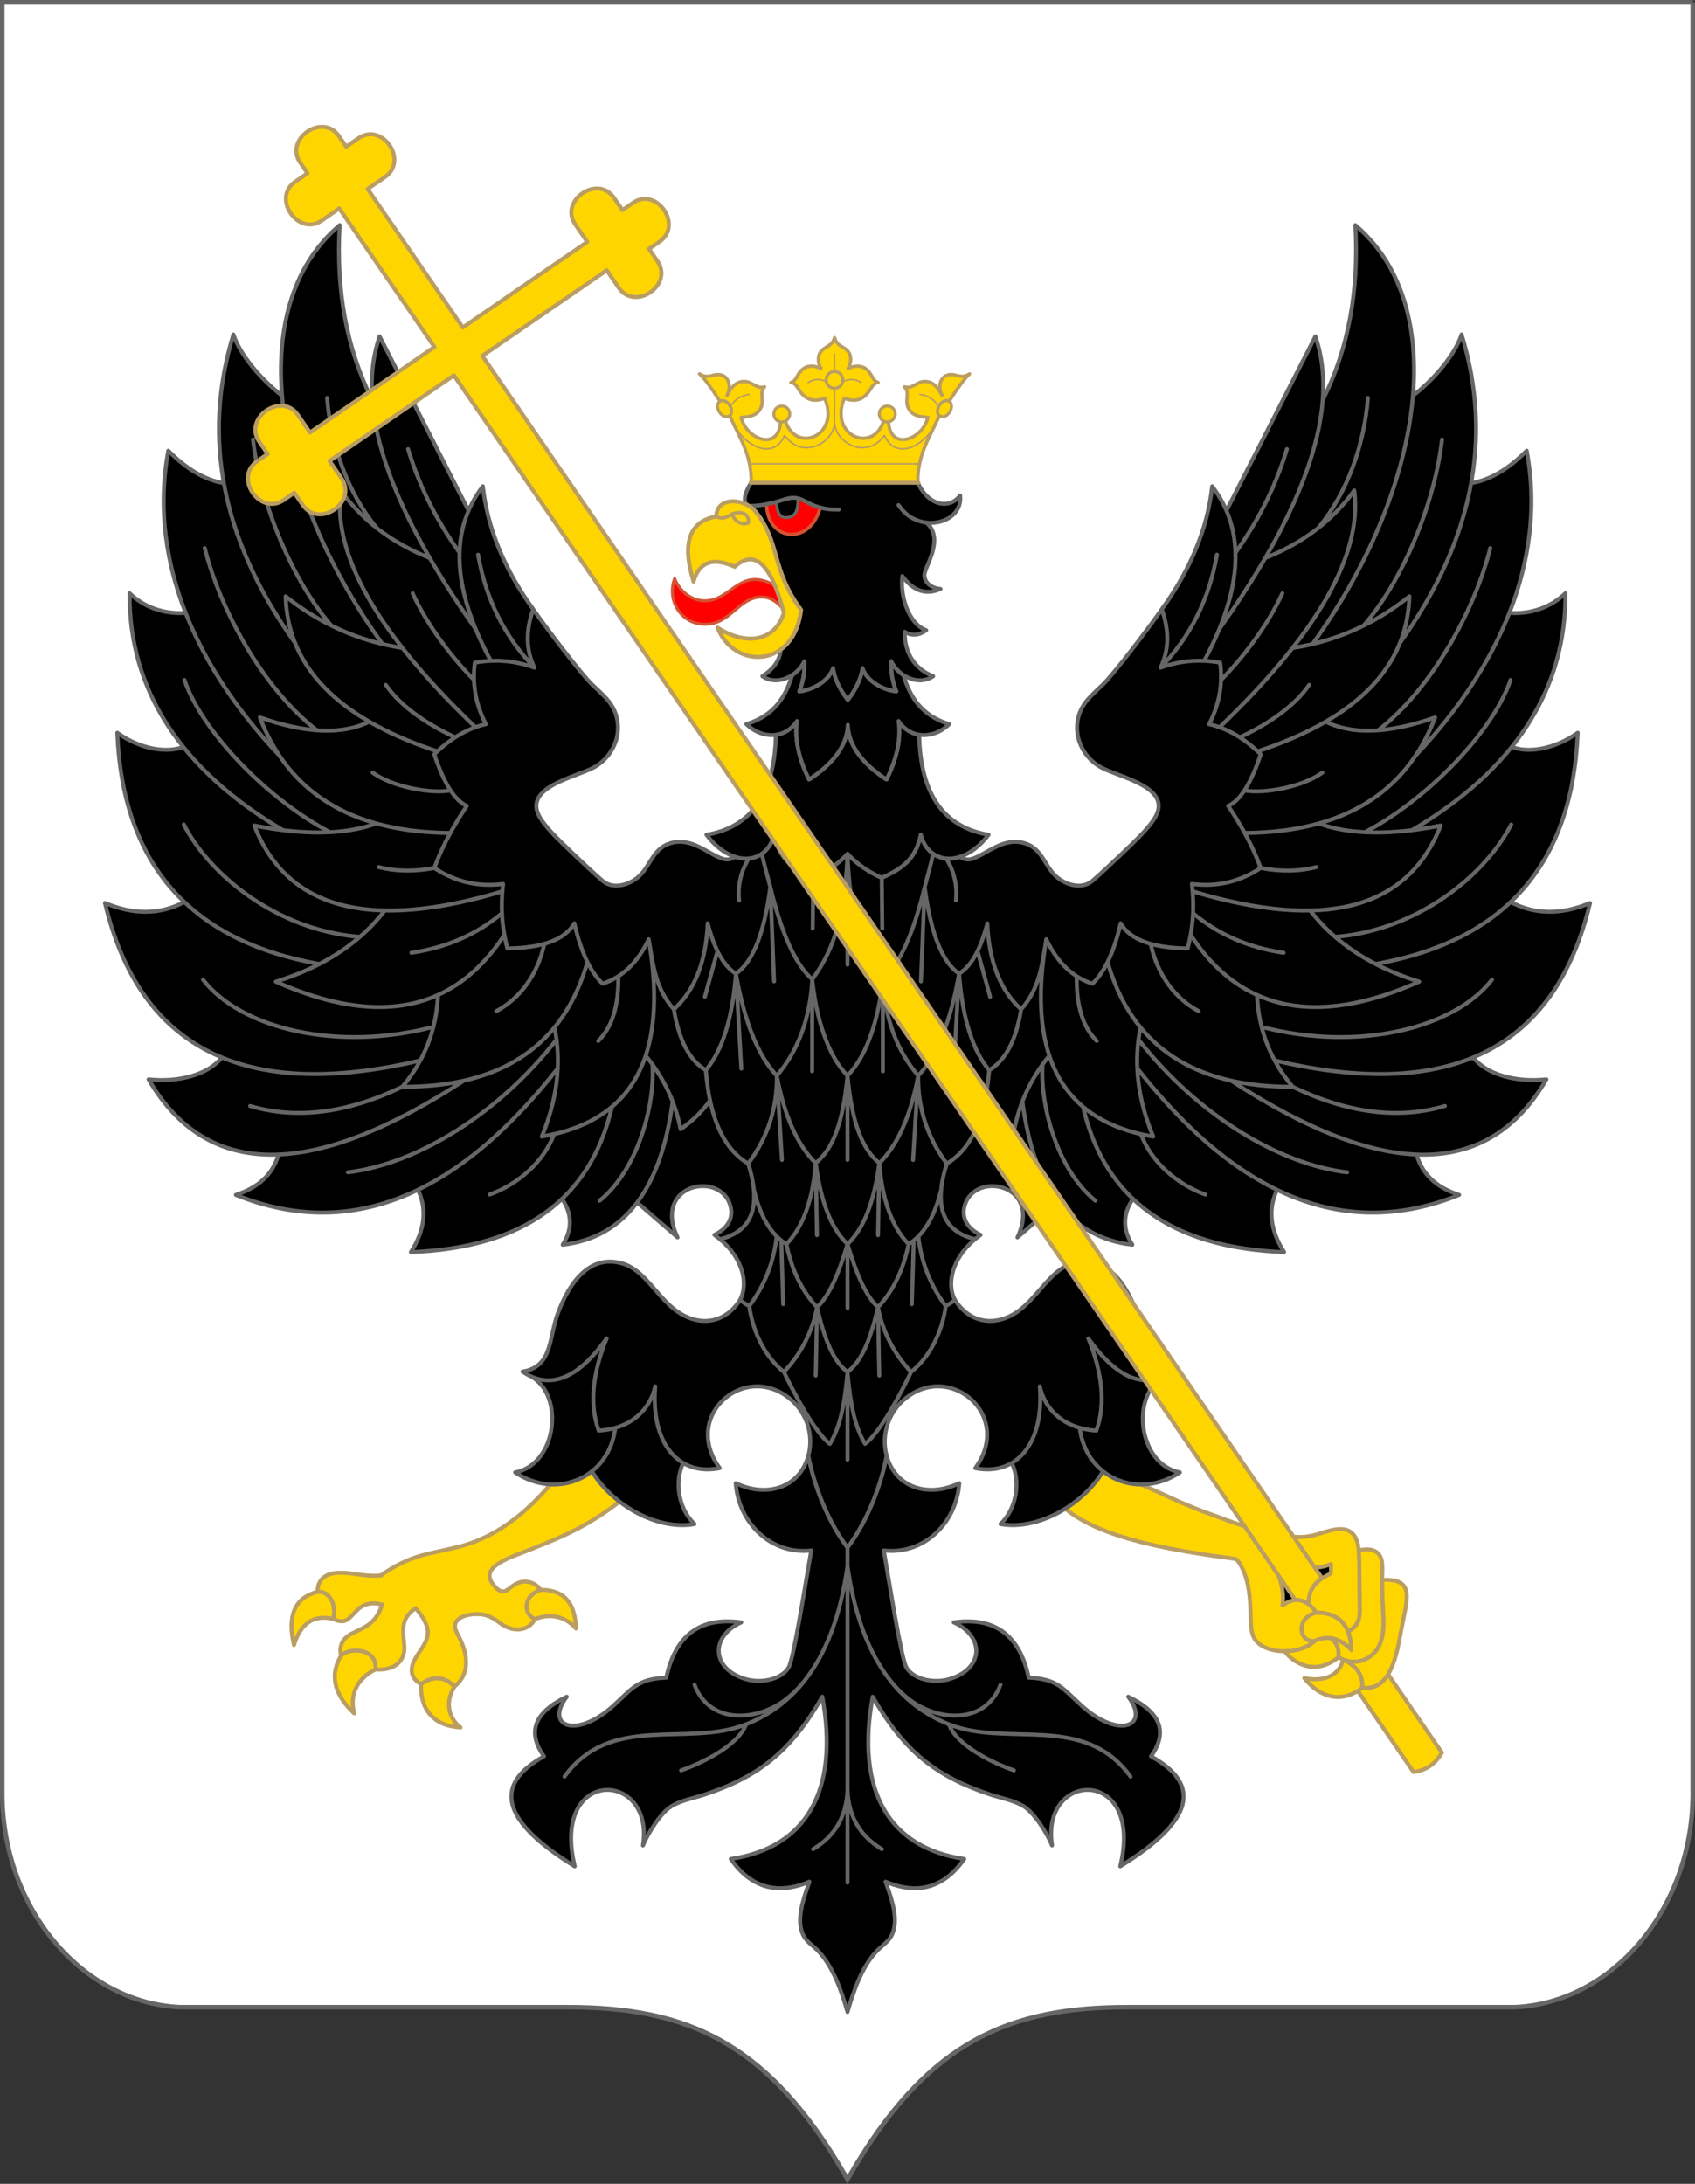 <?xml version="1.0" encoding="UTF-8"?>
<!DOCTYPE svg PUBLIC "-//W3C//DTD SVG 1.1//EN" "http://www.w3.org/Graphics/SVG/1.1/DTD/svg11.dtd">
<!-- Creator: CorelDRAW 2020 (64-Bit) -->
<svg xmlns="http://www.w3.org/2000/svg" xml:space="preserve" width="382px" height="492px" version="1.1" style="shape-rendering:geometricPrecision; text-rendering:geometricPrecision; image-rendering:optimizeQuality; fill-rule:evenodd; clip-rule:evenodd"
viewBox="0 0 38200 49196"
 xmlns:xlink="http://www.w3.org/1999/xlink"
 xmlns:xodm="http://www.corel.com/coreldraw/odm/2003">
 <rect x="0" y="0" width="38200" height="49196" fill="#333333" stroke="none"/>
 <defs>
  <style type="text/css">
   <![CDATA[
    .str2 {stroke:#B99D62;stroke-width:90;stroke-miterlimit:22.926}
    .str0 {stroke:#666666;stroke-width:102;stroke-miterlimit:22.926}
    .str3 {stroke:#666666;stroke-width:90;stroke-linejoin:round;stroke-miterlimit:22.926}
    .str1 {stroke:#B99D62;stroke-width:90;stroke-linejoin:round;stroke-miterlimit:22.926}
    .str9 {stroke:#B99D62;stroke-width:75;stroke-linejoin:round;stroke-miterlimit:22.926}
    .str8 {stroke:#B99D62;stroke-width:67;stroke-linejoin:round;stroke-miterlimit:22.926}
    .str13 {stroke:#D35435;stroke-width:67;stroke-linejoin:round;stroke-miterlimit:22.926}
    .str6 {stroke:#B99D62;stroke-width:33;stroke-linejoin:round;stroke-miterlimit:22.926}
    .str12 {stroke:#666666;stroke-width:90;stroke-linecap:round;stroke-miterlimit:22.926}
    .str11 {stroke:#666666;stroke-width:67;stroke-linecap:round;stroke-miterlimit:22.926}
    .str5 {stroke:#666666;stroke-width:90;stroke-linecap:round;stroke-linejoin:round;stroke-miterlimit:22.926}
    .str4 {stroke:#B99D62;stroke-width:90;stroke-linecap:round;stroke-linejoin:round;stroke-miterlimit:22.926}
    .str14 {stroke:#B99D62;stroke-width:75;stroke-linecap:round;stroke-linejoin:round;stroke-miterlimit:22.926}
    .str10 {stroke:#D35435;stroke-width:75;stroke-linecap:round;stroke-linejoin:round;stroke-miterlimit:22.926}
    .str7 {stroke:#B99D62;stroke-width:33;stroke-linecap:round;stroke-linejoin:round;stroke-miterlimit:22.926}
    .fil5 {fill:none}
    .fil4 {fill:none;fill-rule:nonzero}
    .fil2 {fill:black}
    .fil6 {fill:red}
    .fil1 {fill:#FFD500}
    .fil0 {fill:white}
    .fil3 {fill:black;fill-rule:nonzero}
    .fil7 {fill:#FFD500;fill-rule:nonzero}
   ]]>
  </style>
 </defs>
 <g id="Layer_x0020_1">
  <path class="fil0 str0" d="M38149 51l0 40394c-22,2585 -1825,4675 -4010,4771l-8725 0c-2667,1 -4529,750 -6314,3877 -1785,-3127 -3647,-3876 -6314,-3877l-8725 0c-2185,-96 -3988,-2186 -4010,-4771l0 -40394 38098 0 0 0z"/>
  <path class="fil1 str1" d="M12183 35815c517,-6 783,284 797,870 -219,-254 -553,-357 -925,-211 -285,-126 -252,-542 128,-659z"/>
  <path class="fil1 str1" d="M10242 37994c-43,-48 -90,-87 -139,-117 -204,-123 -432,-79 -613,62 -26,558 272,941 887,975 -271,-214 -351,-574 -135,-920z"/>
  <path class="fil1 str1" d="M8461 37607c53,-463 -556,-518 -772,-313 -265,434 -165,878 293,1302 -100,-375 27,-762 479,-989z"/>
  <path class="fil1 str1" d="M7510 36469c71,-254 -37,-633 -354,-612 -512,134 -689,535 -531,1202 151,-494 446,-691 885,-590z"/>
  <path class="fil1 str2" d="M8584 35488c-143,18 -281,8 -423,-9 -197,-24 -495,-88 -718,-21 -191,58 -288,203 -287,399 317,-21 425,358 354,612 289,142 359,-23 551,-209 56,-54 129,-103 244,-130 99,-23 206,-10 300,15 -7,39 -45,207 -203,370 -219,226 -550,246 -676,460 -79,131 -56,271 -37,319 216,-205 825,-150 772,313 380,30 605,-140 647,-395 22,-136 -27,-302 -18,-522 9,-216 105,-343 276,-461 173,189 278,396 276,545 -2,238 -191,411 -294,609 -118,226 -95,428 142,556 181,-141 409,-185 613,-62 49,30 95,69 139,117 355,-286 301,-711 125,-1075 -72,-147 -136,-241 -107,-336 69,-224 489,-250 679,-199 116,31 219,96 355,196 245,179 605,190 761,-106 -285,-126 -252,-542 128,-659 -90,-134 -240,-198 -390,-185 -323,28 -381,402 -642,108 -99,-111 -131,-205 -113,-286 35,-166 287,-301 570,-412 941,-368 1542,-587 2356,-1212 -249,-192 -466,-426 -624,-685 -262,208 -594,312 -936,295 -242,284 -512,554 -803,777 -389,298 -826,527 -1326,645 -699,165 -1022,171 -1691,628z"/>
  <path class="fil2 str3" d="M18218 32790c114,607 408,1443 882,2070 474,-627 768,-1463 882,-2070 209,759 977,942 1637,621 -63,908 -808,1621 -1702,1516 114,640 389,2415 507,2630 149,270 615,378 986,264 770,-236 776,-965 85,-1274 923,-129 1486,287 1689,1246 661,28 768,249 1203,640 832,748 1545,456 1040,-211 732,350 903,798 513,1343 1173,647 942,1473 -693,2478 545,-2253 -1803,-2173 -1537,-471 -106,-260 -396,-736 -645,-885 -222,-133 -481,-174 -740,-259 -1230,-406 -1953,-978 -2657,-2206 -386,2119 362,3403 2063,3655 -452,647 -1043,818 -1773,512 95,273 263,705 193,1044 -56,271 -203,332 -368,495 -350,347 -553,937 -683,1397 -130,-460 -333,-1050 -683,-1397 -165,-163 -312,-224 -368,-495 -69,-340 98,-771 193,-1044 -730,306 -1321,135 -1773,-512 1701,-252 2449,-1536 2063,-3655 -704,1228 -1427,1800 -2657,2206 -259,85 -518,126 -740,259 -249,149 -539,625 -645,885 266,-1702 -2082,-1782 -1537,471 -1635,-1005 -1866,-1831 -693,-2478 -390,-545 -219,-993 513,-1343 -505,667 208,959 1040,211 435,-391 542,-612 1203,-640 203,-959 766,-1375 1689,-1246 -691,309 -685,1038 85,1274 371,114 837,6 986,-264 118,-215 393,-1990 507,-2630 -894,105 -1639,-608 -1702,-1516 660,321 1428,138 1637,-621z"/>
  <path class="fil1 str1" d="M29624 36970c324,-157 613,-34 829,200 -4,-546 -269,-843 -789,-845 -113,27 -210,88 -270,171 -136,189 -45,499 230,474z"/>
  <path class="fil1 str1" d="M29624 36970c-301,299 -1033,311 -1308,5 -206,-228 -71,-622 -193,-1269 -32,-167 -152,-507 -275,-588 -1380,-184 -3019,-446 -3840,-1132 345,-215 648,-508 852,-843 240,190 539,294 851,296 532,225 870,414 1487,639 583,213 1408,549 2101,546 198,-1 356,-50 505,-97 193,-59 468,-146 646,-9 162,125 180,387 183,623l14 1093c3,251 -35,378 -262,527 -110,-283 -351,-434 -721,-436 -113,27 -210,88 -270,171 -136,189 -45,499 230,474z"/>
  <path class="fil1 str1" d="M30599 38090c35,-22 69,-47 103,-76 272,44 455,-92 581,-297l1212 1763c-138,253 -353,401 -639,439l-1257 -1829z"/>
  <path class="fil1 str1" d="M30702 38014c19,-257 -107,-483 -433,-630 -68,321 -381,519 -875,419 357,452 866,578 1308,211z"/>
  <path class="fil1 str4" d="M31147 35591c773,-38 557,435 422,1183 -81,445 -224,1344 -867,1240 19,-257 -107,-483 -433,-630 307,128 655,2 810,-311 54,-110 84,-240 94,-373 16,-204 -8,-418 -14,-601 -5,-159 -14,-306 -13,-449 0,-19 0,-39 1,-59z"/>
  <path class="fil3" d="M29489 36135c-1,-303 132,-497 403,-637 54,-28 81,-39 94,-54 7,-8 10,-17 10,-35l0 -174c-477,188 -636,-19 -1435,-117 265,265 394,674 341,1048 216,-154 412,-164 587,-31z"/>
  <path class="fil4 str4" d="M29489 36135c-1,-303 132,-497 403,-637 54,-28 81,-39 94,-54 7,-8 10,-17 10,-35l0 -174c-477,188 -636,-19 -1435,-117 265,265 394,674 341,1048 290,-207 544,-154 762,159"/>
  <path class="fil1 str1" d="M30169 37332c7,-99 7,-299 -177,-427 -116,-15 -239,3 -368,65 -153,152 -418,230 -678,230 352,411 805,468 1223,132z"/>
  <path class="fil1 str1" d="M30385 36761c227,-149 265,-276 262,-527l-14 -1093c0,-70 -3,-142 -10,-212 320,-83 479,39 517,231 27,135 6,323 6,490 -1,143 8,290 13,449 6,183 30,397 14,601 -10,133 -40,263 -94,373 -172,348 -583,464 -910,259 7,-99 7,-299 -177,-427 174,23 331,124 461,265 -1,-158 -24,-294 -68,-409z"/>
  <path class="fil2" d="M8323 16256c-836,-483 -1394,-1075 -1675,-1776 -852,-1194 -1387,-2393 -1603,-3598 -419,-68 -838,-312 -1252,-731 -411,2190 376,4616 2500,6864 -171,-257 -317,-542 -437,-855 1039,364 1862,396 2467,96z"/>
  <path class="fil2" d="M8390 9012c77,1013 507,2197 1295,3557 -840,-333 -1514,-839 -2006,-1522 -130,1018 333,2201 1391,3549 -152,-24 -302,-53 -449,-88 -2486,-3442 -3155,-7590 -966,-9438 -84,1475 156,2784 735,3942z"/>
  <path class="fil2" d="M8555 7576c667,1306 1338,2620 2005,3926 -319,744 -265,1634 161,2669 -1998,-2823 -2712,-5012 -2166,-6595z"/>
  <path class="fil2" d="M10721 14171c95,231 208,469 340,714 -120,5 -240,20 -360,42 -63,483 21,945 249,1385 -79,18 -158,41 -235,69 -2209,-2111 -3221,-3889 -3036,-5334 492,683 1166,1189 2006,1522 295,509 640,1043 1036,1602z"/>
  <path class="fil2" d="M6649 14480c-1639,-2295 -2105,-4612 -1389,-6946 149,449 597,991 1096,1378 147,1768 953,3780 2265,5596 -801,-192 -1528,-551 -2184,-1076 11,373 81,722 212,1048z"/>
  <path class="fil2" d="M2920 13363c-16,2152 1130,3967 3459,5338 845,103 1549,51 2102,-152 -952,-265 -1681,-776 -2188,-1534 -987,-1045 -1685,-2128 -2109,-3208 -498,28 -932,-127 -1264,-444z"/>
  <path class="fil2" d="M7199 21715c-2916,-516 -4435,-2253 -4556,-5209 524,376 1122,462 1488,318 556,694 1305,1322 2248,1876 -208,-25 -424,-60 -648,-104 488,1246 1468,1884 2941,1914 -377,492 -869,893 -1473,1205z"/>
  <path class="fil2" d="M7199 21715c-300,155 -628,288 -983,398 1452,644 2671,744 3655,299 -23,533 -156,1027 -399,1476 -3954,928 -6325,-255 -7106,-3547 651,272 1247,264 1788,-23 742,704 1757,1169 3045,1397z"/>
  <path class="fil2" d="M10454 24343c-3430,2233 -5798,2223 -7105,-29 696,74 1351,-112 1650,-494 1151,475 2642,498 4473,68 -111,207 -246,405 -405,593 506,2 968,-44 1387,-138z"/>
  <path class="fil2" d="M10454 24343c866,-194 1547,-594 2043,-1200 62,304 86,612 72,924 -2298,2923 -4716,3873 -7254,2850 517,-167 837,-471 960,-910 1152,-45 2545,-600 4179,-1664z"/>
  <path class="fil2" d="M9419 26803c1074,-519 2124,-1431 3150,-2736 -22,502 -141,1014 -359,1535 654,-108 1181,-332 1582,-671 -484,2083 -1994,3177 -4531,3274 314,-496 367,-963 158,-1402z"/>
  <path class="fil2" d="M11061 14885c-877,-1630 -937,-2940 -180,-3931 106,947 484,1870 1136,2769 -173,483 -164,921 27,1315 -324,-117 -652,-168 -983,-153z"/>
  <path class="fil2" d="M10715 16381c-298,107 -584,288 -858,543 -2234,-734 -3374,-1898 -3420,-3492 776,622 1652,1010 2633,1164 444,566 992,1161 1645,1785z"/>
  <path class="fil2" d="M8323 16256c436,253 947,475 1534,668 -23,21 -47,44 -70,66 221,662 466,1049 734,1163 -138,205 -262,408 -373,610 -2201,-16 -3632,-884 -4292,-2603 1039,364 1862,396 2467,96z"/>
  <path class="fil2" d="M8481 18549c-689,253 -1612,271 -2750,47 738,1884 2601,2378 5591,1482 4,-55 9,-111 16,-167 -560,73 -1077,-47 -1550,-359 95,-261 215,-524 360,-789 -616,-5 -1172,-76 -1667,-214z"/>
  <path class="fil2" d="M8672 20510c754,15 1638,-128 2650,-431 -27,338 -12,666 45,981 -1126,1726 -2843,2077 -5151,1053 1072,-333 1891,-868 2456,-1603z"/>
  <path class="fil2" d="M9871 22412c580,-261 1078,-712 1496,-1352 18,103 41,205 68,305 799,-12 1302,-201 1509,-567 79,344 177,635 294,872 -538,1884 -1928,2821 -4171,2811 503,-597 771,-1291 804,-2069z"/>
  <path class="fil2" d="M14620 21158c451,2622 -352,4103 -2410,4444 352,-845 448,-1664 287,-2459 328,-401 575,-892 741,-1473 100,202 214,365 342,489 447,-145 794,-479 1040,-1001z"/>
  <path class="fil2" d="M15159 24813c-263,1984 -1090,3068 -2478,3226 221,-345 215,-692 -14,-1033 550,-522 925,-1214 1125,-2075 350,-295 603,-679 760,-1151 279,342 474,690 607,1033z"/>
  <path class="fil2" d="M15187 22736c472,-429 725,-1076 762,-1938 151,589 363,968 636,1135 380,-257 639,-908 776,-1952 -57,-210 -141,-516 -192,-751 -164,115 -378,143 -603,70 -102,63 -188,72 -269,47 -344,-105 -728,-521 -1225,-341 -418,152 -419,603 -797,828 -274,163 -536,143 -694,8 -168,-143 -530,-481 -863,-803 -228,-220 -441,-437 -554,-633 -388,-675 802,-894 1216,-1118 481,-260 698,-856 433,-1349 -100,-187 -269,-329 -476,-528 -254,-245 -1067,-1321 -1320,-1688 -173,483 -164,921 27,1315 -324,-117 -652,-168 -983,-153 -120,5 -239,20 -360,42 -63,483 21,945 249,1385 -79,18 -158,41 -235,69 -298,107 -584,288 -858,543 -23,22 -47,44 -70,66 221,662 466,1049 734,1163 -138,205 -262,408 -372,610 -145,265 -266,528 -361,789 473,312 990,432 1550,360 -6,56 -12,111 -16,167 -27,339 -12,666 45,981 18,103 41,205 68,305 799,-12 1302,-201 1509,-567 79,344 177,635 294,872 100,202 214,365 342,489 447,-145 794,-479 1040,-1001 96,576 153,1117 567,1578z"/>
  <path class="fil2" d="M17507 24232c9,731 -206,1391 -645,1979 68,213 110,406 126,580 140,602 390,1022 735,1235 375,-388 595,-996 660,-1825 -416,-412 -708,-1068 -876,-1969z"/>
  <path class="fil2" d="M16585 21933c-76,1002 -303,1727 -678,2174 20,246 51,473 95,681 148,700 435,1175 860,1423 440,-588 654,-1248 645,-1980 -424,-448 -731,-1214 -922,-2298z"/>
  <path class="fil2" d="M17507 24231c-424,-448 -731,-1214 -922,-2298 380,-257 639,-908 776,-1952 255,1058 570,1751 944,2079 -48,879 -314,1602 -798,2171z"/>
  <path class="fil2" d="M15187 22736c471,-429 725,-1075 762,-1938 151,589 363,968 636,1135 -76,1002 -303,1727 -678,2174 -368,-219 -608,-676 -720,-1371z"/>
  <path class="fil2" d="M17507 24231c484,-569 750,-1292 798,-2171 89,877 349,1716 795,2171 -107,1115 -342,1656 -717,1970 -416,-412 -709,-1069 -876,-1970z"/>
  <path class="fil2" d="M15339 25436c269,-183 490,-399 663,-648 -44,-208 -75,-435 -95,-681 -368,-219 -608,-676 -720,-1371 -414,-461 -471,-1002 -568,-1578 183,1060 160,1934 -67,2622 452,553 682,1123 787,1656z"/>
  <path class="fil2" d="M16101 27817c0,0 42,33 125,97 728,-175 940,-743 636,-1703 -425,-248 -712,-723 -860,-1423 -173,249 -394,465 -663,648 -40,-203 -98,-412 -180,-623 -129,977 -396,1736 -799,2274 607,524 910,786 910,786 -586,-1234 1049,-1525 1204,-649 37,209 -56,439 -373,593z"/>
  <path class="fil2" d="M17504 27850c-233,-235 -407,-592 -516,-1059 59,612 -196,986 -762,1123 536,447 637,1026 453,1367 63,54 132,101 207,139 347,-463 555,-992 618,-1570z"/>
  <path class="fil2" d="M17667 30905c-411,-325 -697,-875 -781,-1485 347,-463 555,-992 618,-1570 68,69 141,128 219,176 121,588 351,1061 691,1421 -110,570 -372,1062 -747,1458z"/>
  <path class="fil2" d="M19100 28026c-373,-357 -599,-952 -717,-1824 -65,828 -285,1436 -660,1824 121,588 351,1061 691,1421 265,-244 481,-730 686,-1421z"/>
  <path class="fil2" d="M18704 32525c242,-400 338,-941 396,-1620 -316,-235 -518,-722 -686,-1458 -110,570 -372,1062 -747,1458 206,441 713,1392 1037,1620z"/>
  <path class="fil2" d="M17169 19230c130,-91 229,-236 279,-429 122,554 402,756 880,971 258,-108 578,-318 772,-542 -47,1279 -269,2124 -795,2830 -374,-328 -689,-1021 -944,-2079 -57,-210 -141,-516 -192,-751z"/>
  <path class="fil2" d="M19100 19230c47,1279 269,2124 795,2830 -89,877 -349,1716 -795,2171 -446,-455 -706,-1294 -795,-2171 526,-706 748,-1551 795,-2830z"/>
  <path class="fil2" d="M13866 32165c-53,428 -251,760 -526,978 475,781 1495,1339 2312,1189 -371,-352 -453,-960 -255,-1376 -434,-256 -701,-846 -631,-1726 -96,431 -396,792 -900,935z"/>
  <path class="fil2" d="M13866 32165c-142,1155 -1345,1615 -2256,1003 937,-180 1123,-1726 364,-2159 553,244 1119,-42 1698,-859 -327,806 -386,1499 -180,2077 135,-8 260,-30 374,-62z"/>
  <path class="fil2" d="M17412 31288c91,31 182,74 270,132 497,325 666,896 536,1370 114,607 408,1443 882,2070 474,-627 768,-1463 882,-2070 -130,-474 39,-1045 536,-1370 88,-58 179,-101 270,-132 943,-319 1952,739 1192,1784 871,180 1562,-488 1454,-1842 118,529 543,951 1274,997 207,-578 147,-1271 -180,-2077 649,915 1281,1164 1896,748 -681,-111 -588,-752 -796,-1313 -250,-675 -705,-1342 -1457,-1122 -642,188 -894,1109 -1663,1272 -424,90 -777,-117 -986,-454 -64,54 -133,101 -208,139 -84,610 -370,1160 -781,1485 -206,441 -713,1392 -1037,1620 -242,-400 -338,-941 -396,-1620 -58,679 -154,1220 -396,1620 -324,-228 -831,-1179 -1037,-1620 -411,-325 -697,-875 -781,-1485 -75,-38 -144,-85 -208,-139 -209,337 -562,544 -986,454 -769,-163 -1021,-1084 -1663,-1272 -752,-220 -1206,447 -1457,1122 -208,561 -115,1202 -796,1313 615,416 1247,167 1896,-748 -327,806 -386,1499 -180,2077 731,-46 1156,-468 1274,-997 -108,1354 583,2022 1454,1842 -760,-1045 249,-2103 1192,-1784z"/>
  <path class="fil2" d="M24334 32165c53,428 251,760 526,978 -475,781 -1495,1339 -2312,1189 371,-352 453,-960 255,-1376 434,-256 701,-846 631,-1726 96,431 396,792 900,935z"/>
  <path class="fil2" d="M24334 32165c142,1155 1345,1615 2256,1003 -937,-180 -1123,-1726 -364,-2159 -553,244 -1119,-42 -1698,-859 327,806 386,1499 180,2077 -135,-8 -260,-30 -374,-62z"/>
  <path class="fil2" d="M29877 16256c836,-483 1394,-1075 1675,-1776 852,-1194 1387,-2393 1603,-3598 419,-68 838,-312 1252,-731 411,2190 -376,4616 -2500,6864 171,-257 317,-542 437,-855 -1039,364 -1862,396 -2467,96z"/>
  <path class="fil2" d="M29810 9012c-77,1013 -507,2197 -1295,3557 840,-333 1514,-839 2006,-1522 130,1018 -333,2201 -1391,3549 152,-24 302,-53 449,-88 2486,-3442 3155,-7590 966,-9438 84,1475 -156,2784 -735,3942z"/>
  <path class="fil2" d="M29645 7576c-667,1306 -1338,2620 -2005,3926 319,744 265,1634 -161,2669 1998,-2823 2712,-5012 2166,-6595z"/>
  <path class="fil2" d="M27479 14171c-95,231 -208,469 -340,714 120,5 240,20 360,42 63,483 -21,945 -249,1385 79,18 158,41 235,69 2209,-2111 3221,-3889 3036,-5334 -492,683 -1166,1189 -2006,1522 -295,509 -640,1043 -1036,1602z"/>
  <path class="fil2" d="M31551 14480c1639,-2295 2105,-4612 1389,-6946 -149,449 -597,991 -1096,1378 -147,1768 -953,3780 -2265,5596 801,-192 1528,-551 2184,-1076 -11,373 -81,722 -212,1048z"/>
  <path class="fil2" d="M35280 13363c16,2152 -1130,3967 -3459,5338 -845,103 -1549,51 -2102,-152 952,-265 1681,-776 2188,-1534 987,-1045 1685,-2128 2109,-3208 498,28 932,-127 1264,-444z"/>
  <path class="fil2" d="M31001 21715c2916,-516 4435,-2253 4556,-5209 -524,376 -1122,462 -1488,318 -556,694 -1305,1322 -2248,1876 208,-25 424,-60 648,-104 -488,1246 -1468,1884 -2941,1914 377,492 869,893 1473,1205z"/>
  <path class="fil2" d="M31001 21715c300,155 628,288 983,398 -1452,644 -2671,744 -3655,299 23,533 156,1027 399,1476 3954,928 6325,-255 7106,-3547 -651,272 -1247,264 -1788,-23 -742,704 -1757,1169 -3045,1397z"/>
  <path class="fil2" d="M27746 24343c3430,2233 5798,2223 7105,-29 -696,74 -1351,-112 -1650,-494 -1151,475 -2642,498 -4473,68 111,207 246,405 405,593 -506,2 -968,-44 -1387,-138z"/>
  <path class="fil2" d="M27746 24343c-866,-194 -1547,-594 -2043,-1200 -62,304 -86,612 -72,924 2298,2923 4716,3873 7254,2850 -517,-167 -837,-471 -960,-910 -1152,-45 -2545,-600 -4179,-1664z"/>
  <path class="fil2" d="M28781 26803c-1074,-519 -2124,-1431 -3150,-2736 22,502 141,1014 359,1535 -654,-108 -1181,-332 -1582,-671 484,2083 1994,3177 4531,3274 -314,-496 -367,-963 -158,-1402z"/>
  <path class="fil2" d="M27139 14885c877,-1630 937,-2940 180,-3931 -106,947 -484,1870 -1136,2769 173,483 164,921 -27,1315 324,-117 652,-168 983,-153z"/>
  <path class="fil2" d="M27485 16381c298,107 584,288 858,543 2234,-734 3374,-1898 3420,-3492 -776,622 -1652,1010 -2633,1164 -444,566 -992,1161 -1645,1785z"/>
  <path class="fil2" d="M29877 16256c-436,253 -947,475 -1534,668 23,21 47,44 70,66 -221,662 -466,1049 -734,1163 138,205 262,408 373,610 2201,-16 3632,-884 4292,-2603 -1039,364 -1862,396 -2467,96z"/>
  <path class="fil2" d="M29719 18549c689,253 1612,271 2750,47 -738,1884 -2601,2378 -5591,1482 -4,-55 -9,-111 -16,-167 560,73 1077,-47 1550,-359 -95,-261 -215,-524 -360,-789 616,-5 1172,-76 1667,-214z"/>
  <path class="fil2" d="M29528 20510c-754,15 -1638,-128 -2650,-431 27,338 12,666 -45,981 1126,1726 2843,2077 5151,1053 -1072,-333 -1891,-868 -2456,-1603z"/>
  <path class="fil2" d="M28329 22412c-580,-261 -1078,-712 -1496,-1352 -18,103 -41,205 -68,305 -799,-12 -1302,-201 -1509,-567 -79,344 -177,635 -294,872 538,1884 1928,2821 4171,2811 -503,-597 -771,-1291 -804,-2069z"/>
  <path class="fil2" d="M23580 21158c-451,2622 352,4103 2410,4444 -352,-845 -448,-1664 -287,-2459 -328,-401 -575,-892 -741,-1473 -100,202 -214,365 -342,489 -447,-145 -794,-479 -1040,-1001z"/>
  <path class="fil2" d="M23041 24813c263,1984 1090,3068 2478,3226 -221,-345 -215,-692 14,-1033 -550,-522 -925,-1214 -1125,-2075 -350,-295 -603,-679 -760,-1151 -279,342 -474,690 -607,1033z"/>
  <path class="fil2" d="M23013 22736c-472,-429 -725,-1076 -762,-1938 -151,589 -363,968 -636,1135 -380,-257 -639,-908 -776,-1952 57,-210 141,-516 192,-751 164,115 378,143 603,70 102,63 188,72 269,47 344,-105 728,-521 1225,-341 418,152 419,603 797,828 274,163 536,143 694,8 168,-143 530,-481 863,-803 228,-220 441,-437 554,-633 388,-675 -802,-894 -1216,-1118 -481,-260 -698,-856 -433,-1349 100,-187 269,-329 476,-528 254,-245 1067,-1321 1320,-1688 173,483 164,921 -27,1315 324,-117 652,-168 983,-153 120,5 239,20 360,42 63,483 -21,945 -249,1385 79,18 158,41 235,69 298,107 584,288 858,543 23,22 47,44 70,66 -221,662 -466,1049 -734,1163 138,205 262,408 372,610 145,265 266,528 361,789 -473,312 -990,432 -1550,360 6,56 12,111 16,167 27,339 12,666 -45,981 -18,103 -41,205 -68,305 -799,-12 -1302,-201 -1509,-567 -79,344 -177,635 -294,872 -100,202 -214,365 -342,489 -447,-145 -794,-479 -1040,-1001 -96,576 -153,1117 -567,1578z"/>
  <path class="fil2" d="M20693 24232c-9,731 206,1391 645,1979 -68,213 -110,406 -126,580 -140,602 -390,1022 -735,1235 -375,-388 -595,-996 -660,-1825 416,-412 708,-1068 876,-1969z"/>
  <path class="fil2" d="M21615 21933c76,1002 303,1727 678,2174 -20,246 -51,473 -95,681 -148,700 -435,1175 -860,1423 -440,-588 -654,-1248 -645,-1980 424,-448 731,-1214 922,-2298z"/>
  <path class="fil2" d="M20693 24231c424,-448 731,-1214 922,-2298 -380,-257 -639,-908 -776,-1952 -255,1058 -570,1751 -944,2079 48,879 314,1602 798,2171z"/>
  <path class="fil2" d="M23013 22736c-471,-429 -725,-1075 -762,-1938 -151,589 -363,968 -636,1135 76,1002 303,1727 678,2174 368,-219 608,-676 720,-1371z"/>
  <path class="fil2" d="M20693 24231c-484,-569 -750,-1292 -798,-2171 -89,877 -349,1716 -795,2171 107,1115 342,1656 717,1970 416,-412 709,-1069 876,-1970z"/>
  <path class="fil2" d="M22861 25436c-269,-183 -490,-399 -663,-648 44,-208 75,-435 95,-681 368,-219 608,-676 720,-1371 414,-461 471,-1002 568,-1578 -183,1060 -160,1934 67,2622 -452,553 -682,1123 -787,1656z"/>
  <path class="fil2" d="M22099 27817c0,0 -42,33 -125,97 -728,-175 -940,-743 -636,-1703 425,-248 712,-723 860,-1423 173,249 394,465 663,648 40,-203 98,-412 180,-623 129,977 396,1736 799,2274 -607,524 -910,786 -910,786 586,-1234 -1049,-1525 -1204,-649 -37,209 56,439 373,593z"/>
  <path class="fil2" d="M20696 27850c233,-235 407,-592 516,-1059 -59,612 196,986 762,1123 -536,447 -637,1026 -453,1367 -63,54 -132,101 -207,139 -347,-463 -555,-992 -618,-1570z"/>
  <path class="fil2" d="M20533 30905c411,-325 697,-875 781,-1485 -347,-463 -555,-992 -618,-1570 -68,69 -141,128 -219,176 -121,588 -351,1061 -691,1421 110,570 372,1062 747,1458z"/>
  <path class="fil2" d="M19100 28026c373,-357 599,-952 717,-1824 65,828 285,1436 660,1824 -121,588 -351,1061 -691,1421 -265,-244 -481,-730 -686,-1421z"/>
  <path class="fil2" d="M19496 32525c-242,-400 -338,-941 -396,-1620 316,-235 518,-722 686,-1458 110,570 372,1062 747,1458 -206,441 -713,1392 -1037,1620z"/>
  <path class="fil2" d="M21031 19230c-130,-91 -229,-236 -279,-429 -122,554 -402,756 -880,971 -258,-108 -578,-318 -772,-542 47,1279 269,2124 795,2830 374,-328 689,-1021 944,-2079 57,-210 141,-516 192,-751z"/>
  <path class="fil2" d="M18383 26201c118,873 344,1468 717,1825 373,-357 599,-952 717,-1825 -375,-314 -610,-855 -717,-1970 -107,1115 -342,1656 -717,1970z"/>
  <path class="fil2" d="M18414 29447c265,-244 481,-730 686,-1421 205,691 421,1177 686,1421 -168,736 -370,1223 -686,1458 -316,-235 -518,-722 -686,-1458z"/>
  <path class="fil5 str5" d="M15350 39881c431,-148 1284,-545 1464,-1037 1267,-499 2025,-1688 2286,-3571m-1017 2650c-125,149 -264,280 -415,390 -639,467 -1687,526 -2015,-361m-2932 2069c1048,-1446 2769,-651 4093,-1177m1511 2812c501,-299 759,-751 775,-1354m0 -5442l0 7551m3750 -2530c-431,-148 -1284,-545 -1464,-1037 -1267,-499 -2025,-1688 -2286,-3571m1017 2650c125,149 264,280 415,390 639,467 1687,526 2015,-361m2932 2069c-1048,-1446 -2769,-651 -4093,-1177m-1511 2812c-501,-299 -759,-751 -775,-1354"/>
  <path class="fil5 str5" d="M19100 28026l0 1440m-8744 -17016c-430,-608 -865,-1361 -1159,-2335m9108 11945l-2 2071m25 -4359l-12 1144m784 -1686l0 2501m-2931 -307l-283 1028m1475 -2471l84 2125m-860 -173l122 2140m2393 6832l0 1978m-686 -3436l-30 1539m-776 -3041l42 1433m1450 -5147l0 1898m-1593 -1898l116 1898m760 72l29 1623m-4478 -5832c13,661 -138,1147 -451,1457m-1215 -2188c-151,692 -543,1228 -1084,1517m129 -2207c-570,479 -1250,776 -2041,891m516 -1910c-453,85 -871,79 -1253,-21m1619 -1726c-439,81 -1316,-78 -1757,-403m903 -4038c334,733 898,1463 1382,1952m-1986 111c365,536 1034,936 1562,1182m4445 7368c65,911 -328,2372 -1189,3070m-1025 -1500c-250,654 -833,1137 -1452,1361m1505 -3490c-1304,1675 -3150,2805 -4701,2990m1226 -1927c-1240,596 -2384,740 -3430,433m4130 -1782c-2186,569 -4344,32 -5191,-1063m38 -9724c350,1395 1310,3163 2528,4106m231 -7489c76,1034 455,2130 1118,2930m8386 7445c-179,282 -256,615 -220,946m-8334 -4027c-836,-483 -1394,-1075 -1675,-1776 -852,-1194 -1387,-2393 -1603,-3598 -419,-68 -838,-312 -1252,-731 -411,2190 376,4616 2500,6864 -171,-257 -317,-542 -437,-855 1039,364 1862,396 2467,96zm67 -7244c77,1013 507,2197 1295,3557 -840,-333 -1514,-839 -2006,-1522 -130,1018 333,2201 1391,3549 -152,-24 -302,-53 -449,-88 -2486,-3442 -3155,-7590 -966,-9438 -84,1475 156,2784 735,3942zm165 -1436c667,1306 1338,2620 2005,3926 -319,744 -265,1634 161,2669 -1998,-2823 -2712,-5012 -2166,-6595zm2166 6595c95,231 208,469 340,714 -120,5 -240,20 -360,42 -63,483 21,945 249,1385 -79,18 -158,41 -235,69 -2209,-2111 -3221,-3889 -3036,-5334 492,683 1166,1189 2006,1522 295,509 640,1043 1036,1602zm-4072 309c-1639,-2295 -2105,-4612 -1389,-6946 149,449 597,991 1096,1378 147,1768 953,3780 2265,5596 -801,-192 -1528,-551 -2184,-1076 11,373 81,722 212,1048zm-3729 -1117c-16,2152 1130,3967 3459,5338 845,103 1549,51 2102,-152 -952,-265 -1681,-776 -2188,-1534 -987,-1045 -1685,-2128 -2109,-3208 -498,28 -932,-127 -1264,-444zm4279 8352c-2916,-516 -4435,-2253 -4556,-5209 524,376 1122,462 1488,318 556,694 1305,1322 2248,1876 -208,-25 -424,-60 -648,-104 488,1246 1468,1884 2941,1914 -377,492 -869,893 -1473,1205zm0 0c-300,155 -628,288 -983,398 1452,644 2671,744 3655,299 -23,533 -156,1027 -399,1476 -3954,928 -6325,-255 -7106,-3547 651,272 1247,264 1788,-23 742,704 1757,1169 3045,1397zm3255 2628c-3430,2233 -5798,2223 -7105,-29 696,74 1351,-112 1650,-494 1151,475 2642,498 4473,68 -111,207 -246,405 -405,593 506,2 968,-44 1387,-138zm0 0c866,-194 1547,-594 2043,-1200 62,304 86,612 72,924 -2298,2923 -4716,3873 -7254,2850 517,-167 837,-471 960,-910 1152,-45 2545,-600 4179,-1664zm-1035 2460c1074,-519 2124,-1431 3150,-2736 -22,502 -141,1014 -359,1535 654,-108 1181,-332 1582,-671 -484,2083 -1994,3177 -4531,3274 314,-496 367,-963 158,-1402zm1642 -11918c-877,-1630 -937,-2940 -180,-3931 106,947 484,1870 1136,2769 -173,483 -164,921 27,1315 -324,-117 -652,-168 -983,-153zm-346 1496c-298,107 -584,288 -858,543 -2234,-734 -3374,-1898 -3420,-3492 776,622 1652,1010 2633,1164 444,566 992,1161 1645,1785zm-2392 -125c436,253 947,475 1534,668 -23,21 -47,44 -70,66 221,662 466,1049 734,1163 -138,205 -262,408 -373,610 -2201,-16 -3632,-884 -4292,-2603 1039,364 1862,396 2467,96zm158 2293c-689,253 -1612,271 -2750,47 738,1884 2601,2378 5591,1482 4,-55 9,-111 16,-167 -560,73 -1077,-47 -1550,-359 95,-261 215,-524 360,-789 -616,-5 -1172,-76 -1667,-214zm191 1961c754,15 1638,-128 2650,-431 -27,338 -12,666 45,981 -1126,1726 -2843,2077 -5151,1053 1072,-333 1891,-868 2456,-1603zm1199 1902c580,-261 1078,-712 1496,-1352 18,103 41,205 68,305 799,-12 1302,-201 1509,-567 79,344 177,635 294,872 -538,1884 -1928,2821 -4171,2811 503,-597 771,-1291 804,-2069zm4749 -1254c451,2622 -352,4103 -2410,4444 352,-845 448,-1664 287,-2459 328,-401 575,-892 741,-1473 100,202 214,365 342,489 447,-145 794,-479 1040,-1001zm539 3655c-263,1984 -1090,3068 -2478,3226 221,-345 215,-692 -14,-1033 550,-522 925,-1214 1125,-2075 350,-295 603,-679 760,-1151 279,342 474,690 607,1033zm28 -2077c472,-429 725,-1076 762,-1938 151,589 363,968 636,1135 380,-257 639,-908 776,-1952 -57,-210 -141,-516 -192,-751 -164,115 -378,143 -603,70 -102,63 -188,72 -269,47 -344,-105 -728,-521 -1225,-341 -418,152 -419,603 -797,828 -274,163 -536,143 -694,8 -168,-143 -530,-481 -863,-803 -228,-220 -441,-437 -554,-633 -388,-675 802,-894 1216,-1118 481,-260 698,-856 433,-1349 -100,-187 -269,-329 -476,-528 -254,-245 -1067,-1321 -1320,-1688 -173,483 -164,921 27,1315 -324,-117 -652,-168 -983,-153 -120,5 -239,20 -360,42 -63,483 21,945 249,1385 -79,18 -158,41 -235,69 -298,107 -584,288 -858,543 -23,22 -47,44 -70,66 221,662 466,1049 734,1163 -138,205 -262,408 -372,610 -145,265 -266,528 -361,789 473,312 990,432 1550,360 -6,56 -12,111 -16,167 -27,339 -12,666 45,981 18,103 41,205 68,305 799,-12 1302,-201 1509,-567 79,344 177,635 294,872 100,202 214,365 342,489 447,-145 794,-479 1040,-1001 96,576 153,1117 567,1578zm2320 1496c9,731 -206,1391 -645,1979 68,213 110,406 126,580 140,602 390,1022 735,1235 375,-388 595,-996 660,-1825 -416,-412 -708,-1068 -876,-1969zm-922 -2299c-76,1002 -303,1727 -678,2174 20,246 51,473 95,681 148,700 435,1175 860,1423 440,-588 654,-1248 645,-1980 -424,-448 -731,-1214 -922,-2298zm922 2298c-424,-448 -731,-1214 -922,-2298 380,-257 639,-908 776,-1952 255,1058 570,1751 944,2079 -48,879 -314,1602 -798,2171zm-2320 -1495c471,-429 725,-1075 762,-1938 151,589 363,968 636,1135 -76,1002 -303,1727 -678,2174 -368,-219 -608,-676 -720,-1371zm2320 1495c484,-569 750,-1292 798,-2171 89,877 349,1716 795,2171 -107,1115 -342,1656 -717,1970 -416,-412 -709,-1069 -876,-1970zm-2168 1205c269,-183 490,-399 663,-648 -44,-208 -75,-435 -95,-681 -368,-219 -608,-676 -720,-1371 -414,-461 -471,-1002 -568,-1578 183,1060 160,1934 -67,2622 452,553 682,1123 787,1656zm762 2381c0,0 42,33 125,97 728,-175 940,-743 636,-1703 -425,-248 -712,-723 -860,-1423 -173,249 -394,465 -663,648 -40,-203 -98,-412 -180,-623 -129,977 -396,1736 -799,2274 607,524 910,786 910,786 -586,-1234 1049,-1525 1204,-649 37,209 -56,439 -373,593zm1403 33c-233,-235 -407,-592 -516,-1059 59,612 -196,986 -762,1123 536,447 637,1026 453,1367 63,54 132,101 207,139 347,-463 555,-992 618,-1570zm163 3055c-411,-325 -697,-875 -781,-1485 347,-463 555,-992 618,-1570 68,69 141,128 219,176 121,588 351,1061 691,1421 -110,570 -372,1062 -747,1458zm1433 -2879c-373,-357 -599,-952 -717,-1824 -65,828 -285,1436 -660,1824 121,588 351,1061 691,1421 265,-244 481,-730 686,-1421zm-396 4499c242,-400 338,-941 396,-1620 -316,-235 -518,-722 -686,-1458 -110,570 -372,1062 -747,1458 206,441 713,1392 1037,1620zm-1535 -13295c130,-91 229,-236 279,-429 122,554 402,756 880,971 258,-108 578,-318 772,-542 -47,1279 -269,2124 -795,2830 -374,-328 -689,-1021 -944,-2079 -57,-210 -141,-516 -192,-751zm1931 0c47,1279 269,2124 795,2830 -89,877 -349,1716 -795,2171 -446,-455 -706,-1294 -795,-2171 526,-706 748,-1551 795,-2830zm-5234 12935c-53,428 -251,760 -526,978 475,781 1495,1339 2312,1189 -371,-352 -453,-960 -255,-1376 -434,-256 -701,-846 -631,-1726 -96,431 -396,792 -900,935zm0 0c-142,1155 -1345,1615 -2256,1003 937,-180 1123,-1726 364,-2159 553,244 1119,-42 1698,-859 -327,806 -386,1499 -180,2077 135,-8 260,-30 374,-62zm3546 -877c91,31 182,74 270,132 497,325 666,896 536,1370 114,607 408,1443 882,2070 474,-627 768,-1463 882,-2070 -130,-474 39,-1045 536,-1370 88,-58 179,-101 270,-132 943,-319 1952,739 1192,1784 871,180 1562,-488 1454,-1842 118,529 543,951 1274,997 207,-578 147,-1271 -180,-2077 649,915 1281,1164 1896,748 -681,-111 -588,-752 -796,-1313 -250,-675 -705,-1342 -1457,-1122 -642,188 -894,1109 -1663,1272 -424,90 -777,-117 -986,-454 -64,54 -133,101 -208,139 -84,610 -370,1160 -781,1485 -206,441 -713,1392 -1037,1620 -242,-400 -338,-941 -396,-1620 -58,679 -154,1220 -396,1620 -324,-228 -831,-1179 -1037,-1620 -411,-325 -697,-875 -781,-1485 -75,-38 -144,-85 -208,-139 -209,337 -562,544 -986,454 -769,-163 -1021,-1084 -1663,-1272 -752,-220 -1206,447 -1457,1122 -208,561 -115,1202 -796,1313 615,416 1247,167 1896,-748 -327,806 -386,1499 -180,2077 731,-46 1156,-468 1274,-997 -108,1354 583,2022 1454,1842 -760,-1045 249,-2103 1192,-1784zm6922 877c53,428 251,760 526,978 -475,781 -1495,1339 -2312,1189 371,-352 453,-960 255,-1376 434,-256 701,-846 631,-1726 96,431 396,792 900,935zm0 0c142,1155 1345,1615 2256,1003 -937,-180 -1123,-1726 -364,-2159 -553,244 -1119,-42 -1698,-859 327,806 386,1499 180,2077 -135,-8 -260,-30 -374,-62zm5543 -15909c836,-483 1394,-1075 1675,-1776 852,-1194 1387,-2393 1603,-3598 419,-68 838,-312 1252,-731 411,2190 -376,4616 -2500,6864 171,-257 317,-542 437,-855 -1039,364 -1862,396 -2467,96zm-67 -7244c-77,1013 -507,2197 -1295,3557 840,-333 1514,-839 2006,-1522 130,1018 -333,2201 -1391,3549 152,-24 302,-53 449,-88 2486,-3442 3155,-7590 966,-9438 84,1475 -156,2784 -735,3942zm-165 -1436c-667,1306 -1338,2620 -2005,3926 319,744 265,1634 -161,2669 1998,-2823 2712,-5012 2166,-6595zm-2166 6595c-95,231 -208,469 -340,714 120,5 240,20 360,42 63,483 -21,945 -249,1385 79,18 158,41 235,69 2209,-2111 3221,-3889 3036,-5334 -492,683 -1166,1189 -2006,1522 -295,509 -640,1043 -1036,1602zm4072 309c1639,-2295 2105,-4612 1389,-6946 -149,449 -597,991 -1096,1378 -147,1768 -953,3780 -2265,5596 801,-192 1528,-551 2184,-1076 -11,373 -81,722 -212,1048zm3729 -1117c16,2152 -1130,3967 -3459,5338 -845,103 -1549,51 -2102,-152 952,-265 1681,-776 2188,-1534 987,-1045 1685,-2128 2109,-3208 498,28 932,-127 1264,-444zm-4279 8352c2916,-516 4435,-2253 4556,-5209 -524,376 -1122,462 -1488,318 -556,694 -1305,1322 -2248,1876 208,-25 424,-60 648,-104 -488,1246 -1468,1884 -2941,1914 377,492 869,893 1473,1205zm0 0c300,155 628,288 983,398 -1452,644 -2671,744 -3655,299 23,533 156,1027 399,1476 3954,928 6325,-255 7106,-3547 -651,272 -1247,264 -1788,-23 -742,704 -1757,1169 -3045,1397zm-3255 2628c3430,2233 5798,2223 7105,-29 -696,74 -1351,-112 -1650,-494 -1151,475 -2642,498 -4473,68 111,207 246,405 405,593 -506,2 -968,-44 -1387,-138zm0 0c-866,-194 -1547,-594 -2043,-1200 -62,304 -86,612 -72,924 2298,2923 4716,3873 7254,2850 -517,-167 -837,-471 -960,-910 -1152,-45 -2545,-600 -4179,-1664zm1035 2460c-1074,-519 -2124,-1431 -3150,-2736 22,502 141,1014 359,1535 -654,-108 -1181,-332 -1582,-671 484,2083 1994,3177 4531,3274 -314,-496 -367,-963 -158,-1402zm-1642 -11918c877,-1630 937,-2940 180,-3931 -106,947 -484,1870 -1136,2769 173,483 164,921 -27,1315 324,-117 652,-168 983,-153zm346 1496c298,107 584,288 858,543 2234,-734 3374,-1898 3420,-3492 -776,622 -1652,1010 -2633,1164 -444,566 -992,1161 -1645,1785zm2392 -125c-436,253 -947,475 -1534,668 23,21 47,44 70,66 -221,662 -466,1049 -734,1163 138,205 262,408 373,610 2201,-16 3632,-884 4292,-2603 -1039,364 -1862,396 -2467,96zm-158 2293c689,253 1612,271 2750,47 -738,1884 -2601,2378 -5591,1482 -4,-55 -9,-111 -16,-167 560,73 1077,-47 1550,-359 -95,-261 -215,-524 -360,-789 616,-5 1172,-76 1667,-214zm-191 1961c-754,15 -1638,-128 -2650,-431 27,338 12,666 -45,981 1126,1726 2843,2077 5151,1053 -1072,-333 -1891,-868 -2456,-1603zm-1199 1902c-580,-261 -1078,-712 -1496,-1352 -18,103 -41,205 -68,305 -799,-12 -1302,-201 -1509,-567 -79,344 -177,635 -294,872 538,1884 1928,2821 4171,2811 -503,-597 -771,-1291 -804,-2069zm-4749 -1254c-451,2622 352,4103 2410,4444 -352,-845 -448,-1664 -287,-2459 -328,-401 -575,-892 -741,-1473 -100,202 -214,365 -342,489 -447,-145 -794,-479 -1040,-1001zm-539 3655c263,1984 1090,3068 2478,3226 -221,-345 -215,-692 14,-1033 -550,-522 -925,-1214 -1125,-2075 -350,-295 -603,-679 -760,-1151 -279,342 -474,690 -607,1033zm-28 -2077c-472,-429 -725,-1076 -762,-1938 -151,589 -363,968 -636,1135 -380,-257 -639,-908 -776,-1952 57,-210 141,-516 192,-751 164,115 378,143 603,70 102,63 188,72 269,47 344,-105 728,-521 1225,-341 418,152 419,603 797,828 274,163 536,143 694,8 168,-143 530,-481 863,-803 228,-220 441,-437 554,-633 388,-675 -802,-894 -1216,-1118 -481,-260 -698,-856 -433,-1349 100,-187 269,-329 476,-528 254,-245 1067,-1321 1320,-1688 173,483 164,921 -27,1315 324,-117 652,-168 983,-153 120,5 239,20 360,42 63,483 -21,945 -249,1385 79,18 158,41 235,69 298,107 584,288 858,543 23,22 47,44 70,66 -221,662 -466,1049 -734,1163 138,205 262,408 372,610 145,265 266,528 361,789 -473,312 -990,432 -1550,360 6,56 12,111 16,167 27,339 12,666 -45,981 -18,103 -41,205 -68,305 -799,-12 -1302,-201 -1509,-567 -79,344 -177,635 -294,872 -100,202 -214,365 -342,489 -447,-145 -794,-479 -1040,-1001 -96,576 -153,1117 -567,1578zm-2320 1496c-9,731 206,1391 645,1979 -68,213 -110,406 -126,580 -140,602 -390,1022 -735,1235 -375,-388 -595,-996 -660,-1825 416,-412 708,-1068 876,-1969zm922 -2299c76,1002 303,1727 678,2174 -20,246 -51,473 -95,681 -148,700 -435,1175 -860,1423 -440,-588 -654,-1248 -645,-1980 424,-448 731,-1214 922,-2298zm-922 2298c424,-448 731,-1214 922,-2298 -380,-257 -639,-908 -776,-1952 -255,1058 -570,1751 -944,2079 48,879 314,1602 798,2171zm2320 -1495c-471,-429 -725,-1075 -762,-1938 -151,589 -363,968 -636,1135 76,1002 303,1727 678,2174 368,-219 608,-676 720,-1371zm-2320 1495c-484,-569 -750,-1292 -798,-2171 -89,877 -349,1716 -795,2171 107,1115 342,1656 717,1970 416,-412 709,-1069 876,-1970zm2168 1205c-269,-183 -490,-399 -663,-648 44,-208 75,-435 95,-681 368,-219 608,-676 720,-1371 414,-461 471,-1002 568,-1578 -183,1060 -160,1934 67,2622 -452,553 -682,1123 -787,1656zm-762 2381c0,0 -42,33 -125,97 -728,-175 -940,-743 -636,-1703 425,-248 712,-723 860,-1423 173,249 394,465 663,648 40,-203 98,-412 180,-623 129,977 396,1736 799,2274 -607,524 -910,786 -910,786 586,-1234 -1049,-1525 -1204,-649 -37,209 56,439 373,593zm-1403 33c233,-235 407,-592 516,-1059 -59,612 196,986 762,1123 -536,447 -637,1026 -453,1367 -63,54 -132,101 -207,139 -347,-463 -555,-992 -618,-1570zm-163 3055c411,-325 697,-875 781,-1485 -347,-463 -555,-992 -618,-1570 -68,69 -141,128 -219,176 -121,588 -351,1061 -691,1421 110,570 372,1062 747,1458zm-1433 -2879c373,-357 599,-952 717,-1824 65,828 285,1436 660,1824 -121,588 -351,1061 -691,1421 -265,-244 -481,-730 -686,-1421zm396 4499c-242,-400 -338,-941 -396,-1620 316,-235 518,-722 686,-1458 110,570 372,1062 747,1458 -206,441 -713,1392 -1037,1620zm1535 -13295c-130,-91 -229,-236 -279,-429 -122,554 -402,756 -880,971 -258,-108 -578,-318 -772,-542 47,1279 269,2124 795,2830 374,-328 689,-1021 944,-2079 57,-210 141,-516 192,-751zm-2648 6971c118,873 344,1468 717,1825 373,-357 599,-952 717,-1825 -375,-314 -610,-855 -717,-1970 -107,1115 -342,1656 -717,1970zm31 3246c265,-244 481,-730 686,-1421 205,691 421,1177 686,1421 -168,736 -370,1223 -686,1458 -316,-235 -518,-722 -686,-1458zm-12713 -19549c173,1487 902,3196 1767,4194m-29 4654c-1363,-712 -2871,-2227 -3282,-3430m-15 3256c587,1143 2106,2386 3969,2532m19733 -8654c430,-608 865,-1361 1159,-2335m-9108 11945l2 2071m-25 -4359l12 1144m2147 508l283 1028m-1475 -2471l-84 2125m860 -173l-122 2140m-1707 5374l30 1539m776 -3041l-42 1433m143 -5147l-116 1898m-760 72l-29 1623m4478 -5832c-13,661 138,1147 451,1457m1215 -2188c151,692 543,1228 1084,1517m-129 -2207c570,479 1250,776 2041,891m-516 -1910c453,85 871,79 1253,-21m-1619 -1726c439,81 1316,-78 1757,-403m-903 -4038c-334,733 -898,1463 -1382,1952m1986 111c-365,536 -1034,936 -1562,1182m-4445 7368c-65,911 328,2372 1189,3070m1025 -1500c250,654 833,1137 1452,1361m-1505 -3490c1304,1675 3150,2805 4701,2990m-1226 -1927c1240,596 2384,740 3430,433m-4130 -1782c2186,569 4344,32 5191,-1063m-38 -9724c-350,1395 -1310,3163 -2528,4106m-231 -7489c-76,1034 -455,2130 -1118,2930m-8386 7445c179,282 256,615 220,946m10956 -10385c-173,1487 -902,3196 -1767,4194m29 4654c1363,-712 2871,-2227 3282,-3430m15 3256c-587,1143 -2106,2386 -3969,2532m-18045 -6066c-671,-695 -1095,-1542 -1270,-2544m15382 2544c671,-695 1095,-1542 1270,-2544"/>
  <path class="fil2 str3" d="M20715 16550c-178,-28 -345,-128 -464,-308 56,394 -34,833 -271,1316 -566,-370 -857,-780 -873,-1231 -17,451 -308,861 -874,1231 -237,-483 -327,-922 -271,-1316 -121,185 -294,285 -477,310 -26,1329 -548,2080 -1564,2252 581,759 1354,670 1527,-3 122,554 402,756 880,971 258,-108 578,-318 772,-542 194,224 514,434 772,542 478,-215 758,-417 880,-971 173,673 946,762 1527,3 -1017,-172 -1538,-924 -1564,-2254z"/>
  <path class="fil2 str5" d="M20360 15206c152,495 400,911 1033,1106 -340,334 -869,346 -1142,-70 56,394 -34,833 -271,1316 -566,-370 -857,-780 -873,-1231 -17,451 -308,861 -874,1231 -237,-483 -327,-922 -271,-1316 -273,416 -802,404 -1141,70 632,-195 880,-611 1032,-1106 117,-78 216,-188 277,-312 9,246 -29,472 -116,680 394,-52 682,-288 761,-525 24,189 134,467 332,714 198,-246 307,-525 331,-714 79,237 368,473 761,525 -87,-208 -125,-434 -115,-680 61,124 159,234 276,312z"/>
  <path class="fil2 str3" d="M17595 14631c229,-167 407,-461 458,-894 -678,-910 -467,-1527 -1025,-2214 -52,-64 -121,-116 -197,-155 -107,-110 -4,-344 101,-497l3752 0c234,522 710,611 955,290 43,434 -378,654 -760,612 226,198 197,471 123,704 -56,177 -117,281 -158,413 -53,166 88,353 352,376 -330,144 -616,47 -859,-291 -58,433 134,1079 537,1221 -155,117 -332,135 -483,36 -10,315 102,788 641,1000 -347,231 -784,-5 -948,-338 -10,246 28,472 115,680 -393,-52 -682,-288 -761,-525 -24,189 -133,467 -331,714 -198,-247 -308,-525 -332,-714 -79,237 -367,473 -761,525 87,-208 125,-434 116,-680 -165,333 -601,569 -949,338 259,-166 397,-366 414,-601z"/>
  <path class="fil1 str6" d="M20727 10446c-29,142 -44,286 -42,425l-3755 0c3,-139 -12,-283 -42,-425l3839 0z"/>
  <path class="fil1 str6" d="M18808 9542c-47,456 -734,813 -1126,265 -138,333 -428,365 -686,229 -190,-100 -314,-238 -417,-409 -48,-81 -92,-170 -136,-265 54,-42 56,-142 1,-229 -44,-71 -134,-138 -217,-93 -215,-332 -369,-539 -463,-619 116,69 179,68 306,31 300,-86 448,182 315,454 70,-137 157,-267 295,-303 139,-36 215,11 331,74 78,43 133,61 221,35 -61,69 -67,126 -61,215 10,132 21,220 -69,332 -90,110 -245,135 -399,142 114,494 844,776 889,101l110 -18c239,743 1239,331 884,-512 -229,84 -432,58 -597,-221 -68,-116 -132,-134 -165,-136 75,-27 100,-62 147,-149 124,-225 296,-269 532,-170 -71,-107 -87,-279 3,-385 109,-128 240,-98 302,-307 61,209 192,179 301,307 91,106 75,278 3,385 236,-99 409,-55 532,170 47,87 73,122 147,149 -32,2 -97,20 -165,136 -164,279 -368,305 -597,221 -354,843 645,1255 884,512l110 18c45,675 775,393 889,-101 -154,-7 -309,-32 -398,-142 -91,-112 -80,-200 -70,-332 6,-89 0,-146 -61,-215 89,26 144,8 221,-35 117,-63 193,-110 331,-74 138,36 225,166 295,303 -132,-272 15,-540 315,-454 128,37 191,38 306,-31 -93,80 -247,287 -463,619 -83,-45 -172,22 -217,93 -54,87 -53,187 2,229 -44,95 -88,184 -137,265 -103,171 -227,309 -417,409 -258,136 -548,104 -685,-229 -393,548 -1080,191 -1126,-265z"/>
  <path class="fil1 str6" d="M16579 9627c103,171 227,309 417,409 258,136 548,104 686,-229 392,548 1079,191 1126,-265 46,456 733,813 1126,265 137,333 427,365 685,229 191,-100 315,-238 417,-409 -139,218 -254,552 -309,819l-3838 0c-55,-267 -171,-601 -310,-819z"/>
  <path class="fil5 str7" d="M18212 8617c142,-101 360,-116 596,114 236,-230 454,-215 596,-114m1755 536c-58,-80 -173,-239 -426,-269m-4277 269c59,-80 174,-239 426,-269m1926 658l0 -1569"/>
  <path class="fil1 str8" d="M18997 8556c0,-104 -85,-189 -189,-189 -105,0 -190,85 -190,189 0,105 85,190 190,190 104,0 189,-85 189,-190z"/>
  <path class="fil5 str9" d="M16443 9362c54,-42 56,-142 1,-229 -44,-71 -134,-138 -217,-93 -215,-332 -369,-539 -463,-619 116,69 179,68 306,31 300,-86 448,182 315,454 70,-137 157,-267 295,-303 139,-36 215,11 331,74 78,43 133,61 221,35 -61,69 -67,126 -61,215 10,132 21,220 -69,332 -90,110 -245,135 -399,142 114,494 844,776 889,101l110 -18c239,743 1239,331 884,-512 -229,84 -432,58 -597,-221 -68,-116 -132,-134 -165,-136 75,-27 100,-62 147,-149 124,-225 296,-269 532,-170 -71,-107 -87,-279 3,-385 109,-128 240,-98 302,-307 61,209 192,179 301,307 91,106 75,278 3,385 236,-99 409,-55 532,170 47,87 73,122 147,149 -32,2 -97,20 -165,136 -164,279 -368,305 -597,221 -354,843 645,1255 884,512l110 18c45,675 775,393 889,-101 -154,-7 -309,-32 -398,-142 -91,-112 -80,-200 -70,-332 6,-89 0,-146 -61,-215 89,26 144,8 221,-35 117,-63 193,-110 331,-74 138,36 225,166 295,303 -132,-272 15,-540 315,-454 128,37 191,38 306,-31 -93,80 -247,287 -463,619 -83,-45 -172,22 -217,93 -54,87 -53,187 2,229 -243,526 -498,898 -488,1509l-3755 0c11,-611 -245,-983 -487,-1509z"/>
  <path class="fil1 str8" d="M21405 9279c57,-91 53,-196 -9,-235 -86,-53 -179,16 -225,89 -57,90 -53,195 9,234 86,54 179,-15 225,-88z"/>
  <path class="fil1 str8" d="M16211 9279c-57,-91 -53,-196 9,-235 85,-53 178,16 224,89 57,90 53,195 -9,234 -85,54 -179,-15 -224,-88z"/>
  <line class="fil5 str4" x1="16918" y1="10871" x2="20697" y2= "10871" />
  <path class="fil1 str8" d="M19996 9144c-99,0 -180,81 -180,180 0,99 81,180 180,180 99,0 180,-80 180,-180 0,-99 -80,-180 -180,-180z"/>
  <path class="fil1 str8" d="M17619 9144c100,0 180,81 180,180 0,99 -80,180 -180,180 -99,0 -180,-80 -180,-180 0,-99 81,-180 180,-180z"/>
  <path class="fil6 str10" d="M18484 11433c-105,-28 -207,-71 -318,-132 -244,-134 -351,-95 -607,-15 -87,27 -184,51 -284,70 19,849 988,939 1209,77z"/>
  <path class="fil2" d="M17991 11227c-138,-36 -246,1 -432,59 -22,7 -45,13 -69,20 32,175 44,397 288,345 208,-44 194,-241 213,-424l0 0z"/>
  <path class="fil5 str11" d="M17490 11306c32,175 44,397 288,345 208,-44 194,-241 213,-424"/>
  <path class="fil5 str12" d="M16878 11394c212,6 477,-45 681,-108 256,-80 363,-119 607,15 248,136 452,182 737,177"/>
  <path class="fil6 str13" d="M17465 13190c60,144 118,315 173,513 -143,-168 -292,-248 -446,-255 -475,-22 -682,495 -1124,593 -639,140 -1067,-459 -865,-1010 140,356 528,618 945,449 406,-164 653,-667 1317,-290z"/>
  <path class="fil1 str1" d="M16142 11632c-608,111 -779,600 -512,1468 127,-445 436,-556 928,-333 451,-412 820,-66 1107,1039 -199,636 -840,752 -1495,332 370,945 1725,932 1883,-401 -678,-910 -467,-1527 -1025,-2214 -249,-305 -876,-349 -886,109z"/>
  <path class="fil1 str14" d="M16866 11777c-138,67 -316,-29 -364,-200 171,-69 387,-33 364,200z"/>
  <path class="fil5 str14" d="M16142 11632c96,61 216,42 360,-55"/>
  <path class="fil5 str5" d="M20250 11377c113,164 288,347 629,396"/>
  <path class="fil7 str1" d="M29193 36044c104,-10 203,21 296,91 -1,-265 101,-446 307,-582l-18926 -27538 2804 -1928 271 395c368,534 1241,-66 873,-600l-190 -278 238 -163c534,-368 -66,-1241 -601,-874l-237 164 -191 -278c-368,-534 -1241,66 -873,601l271 394 -2805 1927 -2144 -3120 394 -271c535,-367 -65,-1241 -600,-873l-278 191 -163 -238c-367,-535 -1241,65 -873,600l163 238 -277 190c-535,368 66,1241 600,874l394 -272 2145 3121 -2804 1927 -272 -394c-367,-535 -1240,65 -873,600l191 278 -238 163c-534,367 66,1240 600,873l238 -163 191 277c367,535 1240,-65 873,-600l-271 -394 2804 -1928 18963 27590z"/>
 </g>
</svg>
